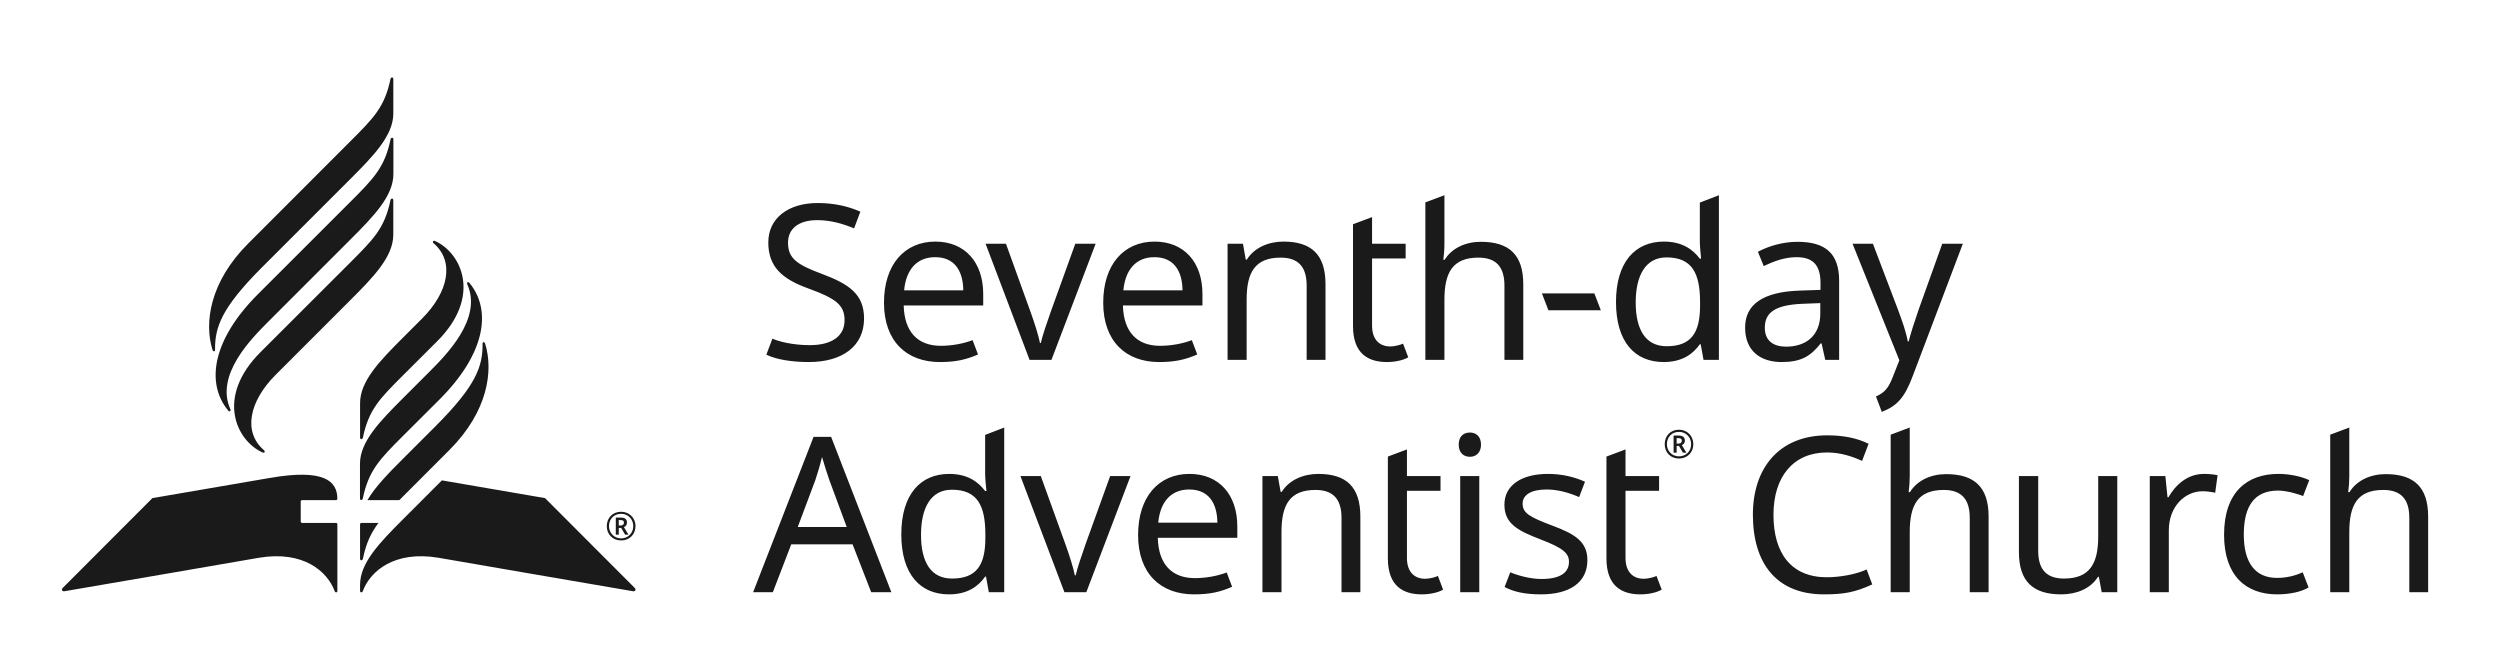 <svg width="209" height="56" viewBox="0 0 209 56" fill="none" xmlns="http://www.w3.org/2000/svg">
	<path fill-rule="evenodd" clip-rule="evenodd" d="M69.337 40.144C69.228 39.854 68.847 38.658 68.721 38.206C68.54 38.949 68.304 39.727 68.159 40.144L66.692 44.056H70.786L69.337 40.144ZM71.275 45.505H66.149L64.609 49.508H62.961L68.014 36.521H69.481L74.517 49.508H72.832L71.275 45.505ZM82.376 44.98V44.69C82.376 42.281 81.725 40.941 79.569 40.941C77.849 40.941 76.997 42.408 76.997 44.708C76.997 47.026 77.849 48.367 79.587 48.367C81.634 48.367 82.376 47.244 82.376 44.98ZM75.349 44.672C75.349 41.339 76.943 39.619 79.352 39.619C80.855 39.619 81.761 40.252 82.358 41.049H82.467C82.431 40.741 82.358 39.981 82.358 39.619V36.358L83.952 35.742V49.508H82.666L82.431 48.204H82.358C81.779 49.037 80.855 49.689 79.334 49.689C76.925 49.689 75.349 48.004 75.349 44.672M85.309 39.8H87.012L89.077 45.523C89.367 46.32 89.747 47.497 89.856 48.095H89.928C90.055 47.497 90.472 46.302 90.743 45.523L92.808 39.8H94.511L90.816 49.508H88.986L85.309 39.8ZM96.828 43.694H101.773C101.755 42.046 101.03 40.922 99.418 40.922C97.897 40.922 96.991 41.955 96.828 43.694ZM103.439 44.002V44.962H96.792C96.846 47.153 97.951 48.331 99.889 48.331C100.831 48.331 101.791 48.149 102.552 47.86L103.005 49.055C102.008 49.49 101.139 49.689 99.817 49.689C97.046 49.689 95.144 47.968 95.144 44.726C95.144 41.538 96.864 39.618 99.436 39.618C101.918 39.618 103.439 41.357 103.439 44.002M113.726 43.186V49.508H112.15V43.295C112.15 41.737 111.462 40.959 109.977 40.959C107.821 40.959 107.133 42.209 107.133 44.472V49.508H105.539V39.8H106.825L107.061 41.122H107.151C107.785 40.107 108.981 39.619 110.213 39.619C112.531 39.619 113.726 40.687 113.726 43.186ZM120.209 48.149L120.644 49.29C120.3 49.508 119.612 49.689 118.869 49.689C117.348 49.689 116.026 49.037 116.026 46.682V38.169L117.62 37.572V39.8H120.427V41.031H117.62V46.646C117.62 47.823 118.253 48.385 119.141 48.385C119.503 48.385 119.993 48.258 120.209 48.149ZM122.074 49.508H123.668V39.8H122.074V49.508ZM123.813 37.173C123.813 37.861 123.378 38.188 122.889 38.188C122.364 38.188 121.948 37.861 121.948 37.173C121.948 36.467 122.364 36.159 122.889 36.159C123.378 36.159 123.813 36.467 123.813 37.173ZM128.83 49.689C127.471 49.689 126.529 49.471 125.787 49.073L126.258 47.842C126.892 48.113 127.942 48.403 128.866 48.403C130.478 48.403 131.166 47.842 131.166 46.972C131.166 46.248 130.677 45.813 128.775 45.088C126.892 44.364 125.769 43.784 125.769 42.19C125.769 40.542 127.236 39.619 129.409 39.619C130.587 39.619 131.601 39.872 132.506 40.27L132.017 41.557C131.184 41.194 130.242 40.922 129.301 40.922C127.996 40.922 127.29 41.375 127.29 42.1C127.29 42.915 127.924 43.241 129.79 43.947C131.637 44.636 132.706 45.27 132.706 46.827C132.706 48.711 131.202 49.689 128.83 49.689ZM138.483 48.149L138.918 49.29C138.573 49.508 137.885 49.689 137.142 49.689C135.621 49.689 134.299 49.037 134.299 46.682V38.169L135.893 37.572V39.8H138.7V41.031H135.893V46.646C135.893 47.823 136.527 48.385 137.414 48.385C137.776 48.385 138.265 48.258 138.483 48.149ZM140.33 37.083C140.493 37.083 140.602 36.992 140.602 36.847C140.602 36.702 140.511 36.63 140.33 36.63H140.167V37.083H140.33ZM139.913 36.413H140.33C140.692 36.413 140.855 36.558 140.855 36.847C140.855 37.047 140.728 37.156 140.602 37.21L140.982 37.844H140.692L140.366 37.282H140.167V37.844H139.913V36.413ZM141.38 37.137C141.38 36.576 140.964 36.105 140.366 36.105C139.768 36.105 139.352 36.539 139.352 37.137C139.352 37.698 139.768 38.152 140.366 38.152C140.927 38.152 141.38 37.735 141.38 37.137ZM139.17 37.137C139.17 36.431 139.659 35.923 140.366 35.923C141.036 35.923 141.561 36.431 141.561 37.137C141.561 37.826 141.054 38.333 140.366 38.333C139.66 38.333 139.17 37.826 139.17 37.137ZM148.262 43.042C148.262 46.248 149.747 48.258 152.718 48.258C153.841 48.258 155.217 48.004 156.05 47.606L156.521 48.856C155.072 49.526 154.112 49.689 152.482 49.689C148.516 49.689 146.541 47.099 146.541 43.024C146.541 39.111 148.751 36.394 152.754 36.394C154.076 36.394 155.235 36.612 156.213 37.101L155.67 38.532C154.873 38.169 153.895 37.826 152.736 37.826C149.965 37.826 148.262 39.8 148.262 43.042ZM159.654 39.782C159.654 40.252 159.618 40.759 159.563 41.14H159.672C160.288 40.144 161.447 39.637 162.697 39.637C165.051 39.637 166.247 40.706 166.247 43.187V49.508H164.671V43.295C164.671 41.737 163.983 40.959 162.497 40.959C160.324 40.959 159.654 42.227 159.654 44.49V49.508H158.06V36.34L159.654 35.742V39.782ZM177.004 49.508H175.701L175.465 48.221H175.393C174.758 49.236 173.563 49.689 172.313 49.689C169.977 49.689 168.782 48.62 168.782 46.157V39.8H170.394V46.048C170.394 47.606 171.082 48.367 172.549 48.367C174.704 48.367 175.41 47.117 175.41 44.853V39.8H177.004V49.508ZM185.389 39.727L185.19 41.194C184.882 41.122 184.465 41.068 184.14 41.068C182.636 41.068 181.314 42.372 181.314 44.327V49.508H179.72V39.8H181.024L181.205 41.575H181.278C181.894 40.506 182.89 39.619 184.249 39.619C184.611 39.619 185.063 39.654 185.389 39.727ZM185.932 44.708C185.932 41.122 187.87 39.618 190.479 39.618C191.456 39.618 192.471 39.854 193.051 40.144L192.543 41.466C191.964 41.249 191.113 41.013 190.443 41.013C188.504 41.013 187.581 42.263 187.581 44.69C187.581 47.026 188.523 48.312 190.352 48.312C191.167 48.312 191.873 48.131 192.507 47.842L192.996 49.109C192.453 49.453 191.475 49.689 190.37 49.689C187.78 49.689 185.932 48.149 185.932 44.708ZM196.401 39.782C196.401 40.252 196.365 40.759 196.31 41.14H196.418C197.035 40.144 198.194 39.637 199.443 39.637C201.798 39.637 202.993 40.706 202.993 43.187V49.508H201.418V43.295C201.418 41.737 200.729 40.959 199.244 40.959C197.071 40.959 196.401 42.227 196.401 44.49V49.508H194.807V36.34L196.401 35.742V39.782Z" fill="#1A1A1A"/>
	<path fill-rule="evenodd" clip-rule="evenodd" d="M67.617 30.267C66.168 30.267 64.882 30.049 64.066 29.651L64.574 28.311C65.135 28.564 66.312 28.854 67.689 28.854C69.609 28.854 70.605 28.057 70.605 26.771C70.605 25.503 69.899 24.96 67.562 24.109C65.353 23.312 64.23 22.279 64.23 20.269C64.23 18.223 65.914 16.973 68.359 16.973C69.772 16.973 70.949 17.262 71.927 17.697L71.402 19.092C70.496 18.712 69.446 18.404 68.323 18.404C66.711 18.404 65.878 19.164 65.878 20.287C65.878 21.591 66.602 22.116 68.703 22.895C70.985 23.746 72.235 24.598 72.235 26.626C72.235 28.927 70.442 30.267 67.617 30.267ZM75.585 24.272H80.53C80.512 22.623 79.787 21.5 78.175 21.5C76.654 21.5 75.748 22.533 75.585 24.272ZM82.196 24.58V25.539H75.549C75.604 27.731 76.709 28.909 78.647 28.909C79.588 28.909 80.548 28.727 81.309 28.437L81.762 29.633C80.766 30.068 79.896 30.267 78.574 30.267C75.803 30.267 73.901 28.546 73.901 25.304C73.901 22.116 75.621 20.197 78.194 20.197C80.675 20.197 82.197 21.935 82.197 24.58M82.395 20.378H84.098L86.163 26.101C86.452 26.898 86.833 28.075 86.941 28.673H87.013C87.14 28.075 87.557 26.88 87.829 26.101L89.894 20.378H91.596L87.901 30.086H86.072L82.395 20.378ZM93.913 24.272H98.858C98.84 22.623 98.115 21.5 96.504 21.5C94.982 21.5 94.077 22.533 93.913 24.272ZM100.525 24.58V25.539H93.877C93.932 27.731 95.037 28.909 96.974 28.909C97.916 28.909 98.876 28.727 99.637 28.437L100.09 29.633C99.094 30.068 98.224 30.267 96.902 30.267C94.131 30.267 92.229 28.546 92.229 25.304C92.229 22.116 93.95 20.197 96.522 20.197C99.003 20.197 100.525 21.935 100.525 24.58ZM110.812 23.765V30.086H109.236V23.873C109.236 22.316 108.548 21.537 107.062 21.537C104.907 21.537 104.219 22.787 104.219 25.051V30.086H102.625V20.378H103.911L104.146 21.7H104.237C104.87 20.686 106.066 20.197 107.298 20.197C109.616 20.197 110.812 21.265 110.812 23.765ZM117.295 28.727L117.73 29.868C117.385 30.086 116.697 30.267 115.954 30.267C114.433 30.267 113.111 29.615 113.111 27.261V18.747L114.705 18.15V20.378H117.512V21.609H114.705V27.224C114.705 28.401 115.339 28.963 116.226 28.963C116.588 28.963 117.077 28.836 117.295 28.727ZM120.754 20.36C120.754 20.831 120.717 21.337 120.663 21.718H120.772C121.387 20.722 122.547 20.215 123.796 20.215C126.151 20.215 127.346 21.284 127.346 23.765V30.086H125.771V23.873C125.771 22.316 125.082 21.537 123.597 21.537C121.424 21.537 120.754 22.805 120.754 25.068V30.086H119.16V16.918L120.754 16.32V20.36L120.754 20.36ZM128.903 24.526H133.286L133.83 25.938H129.447L128.903 24.526ZM142.125 25.558V25.268C142.125 22.859 141.472 21.519 139.317 21.519C137.597 21.519 136.745 22.986 136.745 25.286C136.745 27.604 137.597 28.945 139.335 28.945C141.382 28.945 142.125 27.822 142.125 25.558ZM135.097 25.25C135.097 21.917 136.691 20.197 139.1 20.197C140.603 20.197 141.509 20.831 142.106 21.627H142.215C142.179 21.319 142.106 20.559 142.106 20.197V16.936L143.7 16.32V30.086H142.415L142.179 28.782H142.106C141.527 29.615 140.603 30.267 139.082 30.267C136.673 30.267 135.097 28.583 135.097 25.25ZM150.745 25.395C148.318 25.485 147.539 26.174 147.539 27.405C147.539 28.492 148.264 28.981 149.314 28.981C150.944 28.981 152.176 28.093 152.176 26.21V25.34L150.745 25.395H150.745ZM153.752 23.475V30.086H152.592L152.285 28.709H152.212C151.361 29.778 150.582 30.267 148.952 30.267C147.195 30.267 145.891 29.361 145.891 27.387C145.891 25.449 147.376 24.38 150.546 24.29L152.194 24.235V23.656C152.194 22.044 151.452 21.501 150.184 21.501C149.169 21.501 148.245 21.863 147.448 22.243L146.96 21.048C147.811 20.595 149.006 20.215 150.274 20.215C152.629 20.215 153.752 21.211 153.752 23.475V23.475ZM156.576 20.378L158.677 25.902C159.039 26.88 159.347 27.749 159.492 28.546H159.564C159.71 27.949 160.053 26.88 160.398 25.884L162.372 20.378H164.093L159.909 31.426C159.22 33.255 158.605 33.926 157.319 34.433L156.83 33.147C157.572 32.803 157.88 32.458 158.278 31.408L158.786 30.122L154.873 20.378H156.576Z" fill="#1A1A1A"/>
	<path fill-rule="evenodd" clip-rule="evenodd" d="M30.101 46.709C30.101 46.884 30.302 46.885 30.338 46.709C30.605 45.415 31.01 44.553 31.643 43.715L30.219 43.716C30.188 43.716 30.158 43.728 30.136 43.751C30.114 43.773 30.101 43.803 30.101 43.834V46.709ZM40.563 28.749C40.504 28.559 40.341 28.547 40.342 28.745C40.358 30.616 39.821 32.223 36.406 35.638L33.705 38.337C32.476 39.566 31.371 40.688 30.717 41.81H33.385L33.7 41.494L37.575 37.616C40.802 34.388 41.252 30.975 40.563 28.749ZM36.942 40.159L33.705 43.398C31.746 45.358 30.101 47.046 30.101 48.891L30.103 49.406C30.103 49.545 30.276 49.567 30.33 49.421C30.935 47.768 32.956 46.004 36.663 46.63C36.663 46.63 52.812 49.42 52.948 49.432C53.106 49.446 53.184 49.291 53.082 49.17C53.021 49.097 45.566 41.642 45.566 41.642L36.942 40.159ZM25.259 43.715C25.243 43.715 25.228 43.712 25.213 43.706C25.199 43.7 25.186 43.692 25.175 43.681C25.164 43.67 25.156 43.657 25.15 43.643C25.144 43.628 25.141 43.613 25.141 43.597V41.927C25.141 41.861 25.193 41.809 25.259 41.809L28.085 41.809C28.116 41.809 28.146 41.797 28.168 41.775C28.19 41.753 28.203 41.723 28.203 41.692C28.195 40.191 27.064 39.17 22.531 39.96L12.742 41.642C12.742 41.642 5.287 49.097 5.225 49.17C5.124 49.291 5.202 49.446 5.359 49.432C5.495 49.42 21.645 46.63 21.645 46.63C25.352 46.004 27.373 47.768 27.978 49.421C28.031 49.567 28.205 49.545 28.205 49.406V43.833C28.205 43.802 28.192 43.772 28.17 43.75C28.148 43.728 28.119 43.715 28.087 43.715H25.259ZM20.746 20.36C17.52 23.587 17.07 27 17.758 29.227C17.817 29.416 17.981 29.428 17.979 29.23C17.963 27.36 18.501 25.752 21.915 22.337L29.276 14.979C31.236 13.019 32.881 11.331 32.881 9.485V6.606C32.881 6.431 32.68 6.43 32.644 6.606C32.16 8.956 31.219 9.883 29.281 11.821L20.747 20.36L20.746 20.36ZM32.888 14.542V11.643C32.888 11.468 32.687 11.467 32.651 11.643C32.167 13.993 31.229 14.935 29.291 16.873L21.56 24.597C17.808 28.349 17.159 31.98 19.067 34.313C19.194 34.469 19.331 34.376 19.248 34.188C17.987 31.334 21.012 28.307 22.452 26.867L29.284 20.035C31.243 18.076 32.888 16.388 32.888 14.542ZM21.772 29.446C18.02 33.199 19.745 36.822 21.934 37.82C22.126 37.907 22.202 37.752 22.055 37.624C20.3 36.104 20.833 33.547 23.04 31.34L29.276 25.104C31.235 23.145 32.88 21.457 32.88 19.611V16.732C32.88 16.556 32.679 16.556 32.643 16.732C32.159 19.081 31.221 20.004 29.283 21.943L21.772 29.446ZM30.094 38.773V41.672C30.094 41.847 30.295 41.848 30.331 41.672C30.816 39.322 31.753 38.38 33.691 36.442L36.762 33.378C40.514 29.626 41.163 25.995 39.254 23.662C39.127 23.506 38.99 23.599 39.073 23.787C40.335 26.642 37.31 29.668 35.869 31.109L33.698 33.28C31.739 35.239 30.094 36.927 30.094 38.773ZM33.699 31.372C31.761 33.311 30.823 34.234 30.339 36.584C30.303 36.759 30.102 36.758 30.102 36.584V33.704C30.102 31.858 31.746 30.17 33.706 28.211L35.282 26.635C37.489 24.428 38.021 21.871 36.266 20.351C36.12 20.224 36.196 20.068 36.388 20.156C38.576 21.153 40.301 24.777 36.55 28.529L33.699 31.372ZM51.892 43.93C52.062 43.93 52.163 43.835 52.163 43.698C52.163 43.544 52.078 43.478 51.888 43.478H51.728V43.93H51.892ZM51.48 43.269H51.899C52.255 43.269 52.415 43.41 52.415 43.691C52.415 43.897 52.291 44.012 52.16 44.064L52.539 44.699H52.258L51.931 44.133H51.728V44.699H51.48V43.269ZM52.942 43.982C52.942 43.417 52.52 42.955 51.928 42.955C51.336 42.955 50.911 43.384 50.911 43.982C50.911 44.548 51.336 45.009 51.928 45.009C52.487 45.009 52.942 44.581 52.942 43.982ZM50.727 43.982C50.727 43.286 51.231 42.782 51.928 42.782C52.591 42.782 53.128 43.286 53.128 43.982C53.128 44.679 52.624 45.182 51.928 45.182C51.231 45.182 50.727 44.679 50.727 43.982Z" fill="#1A1A1A"/>
</svg>
